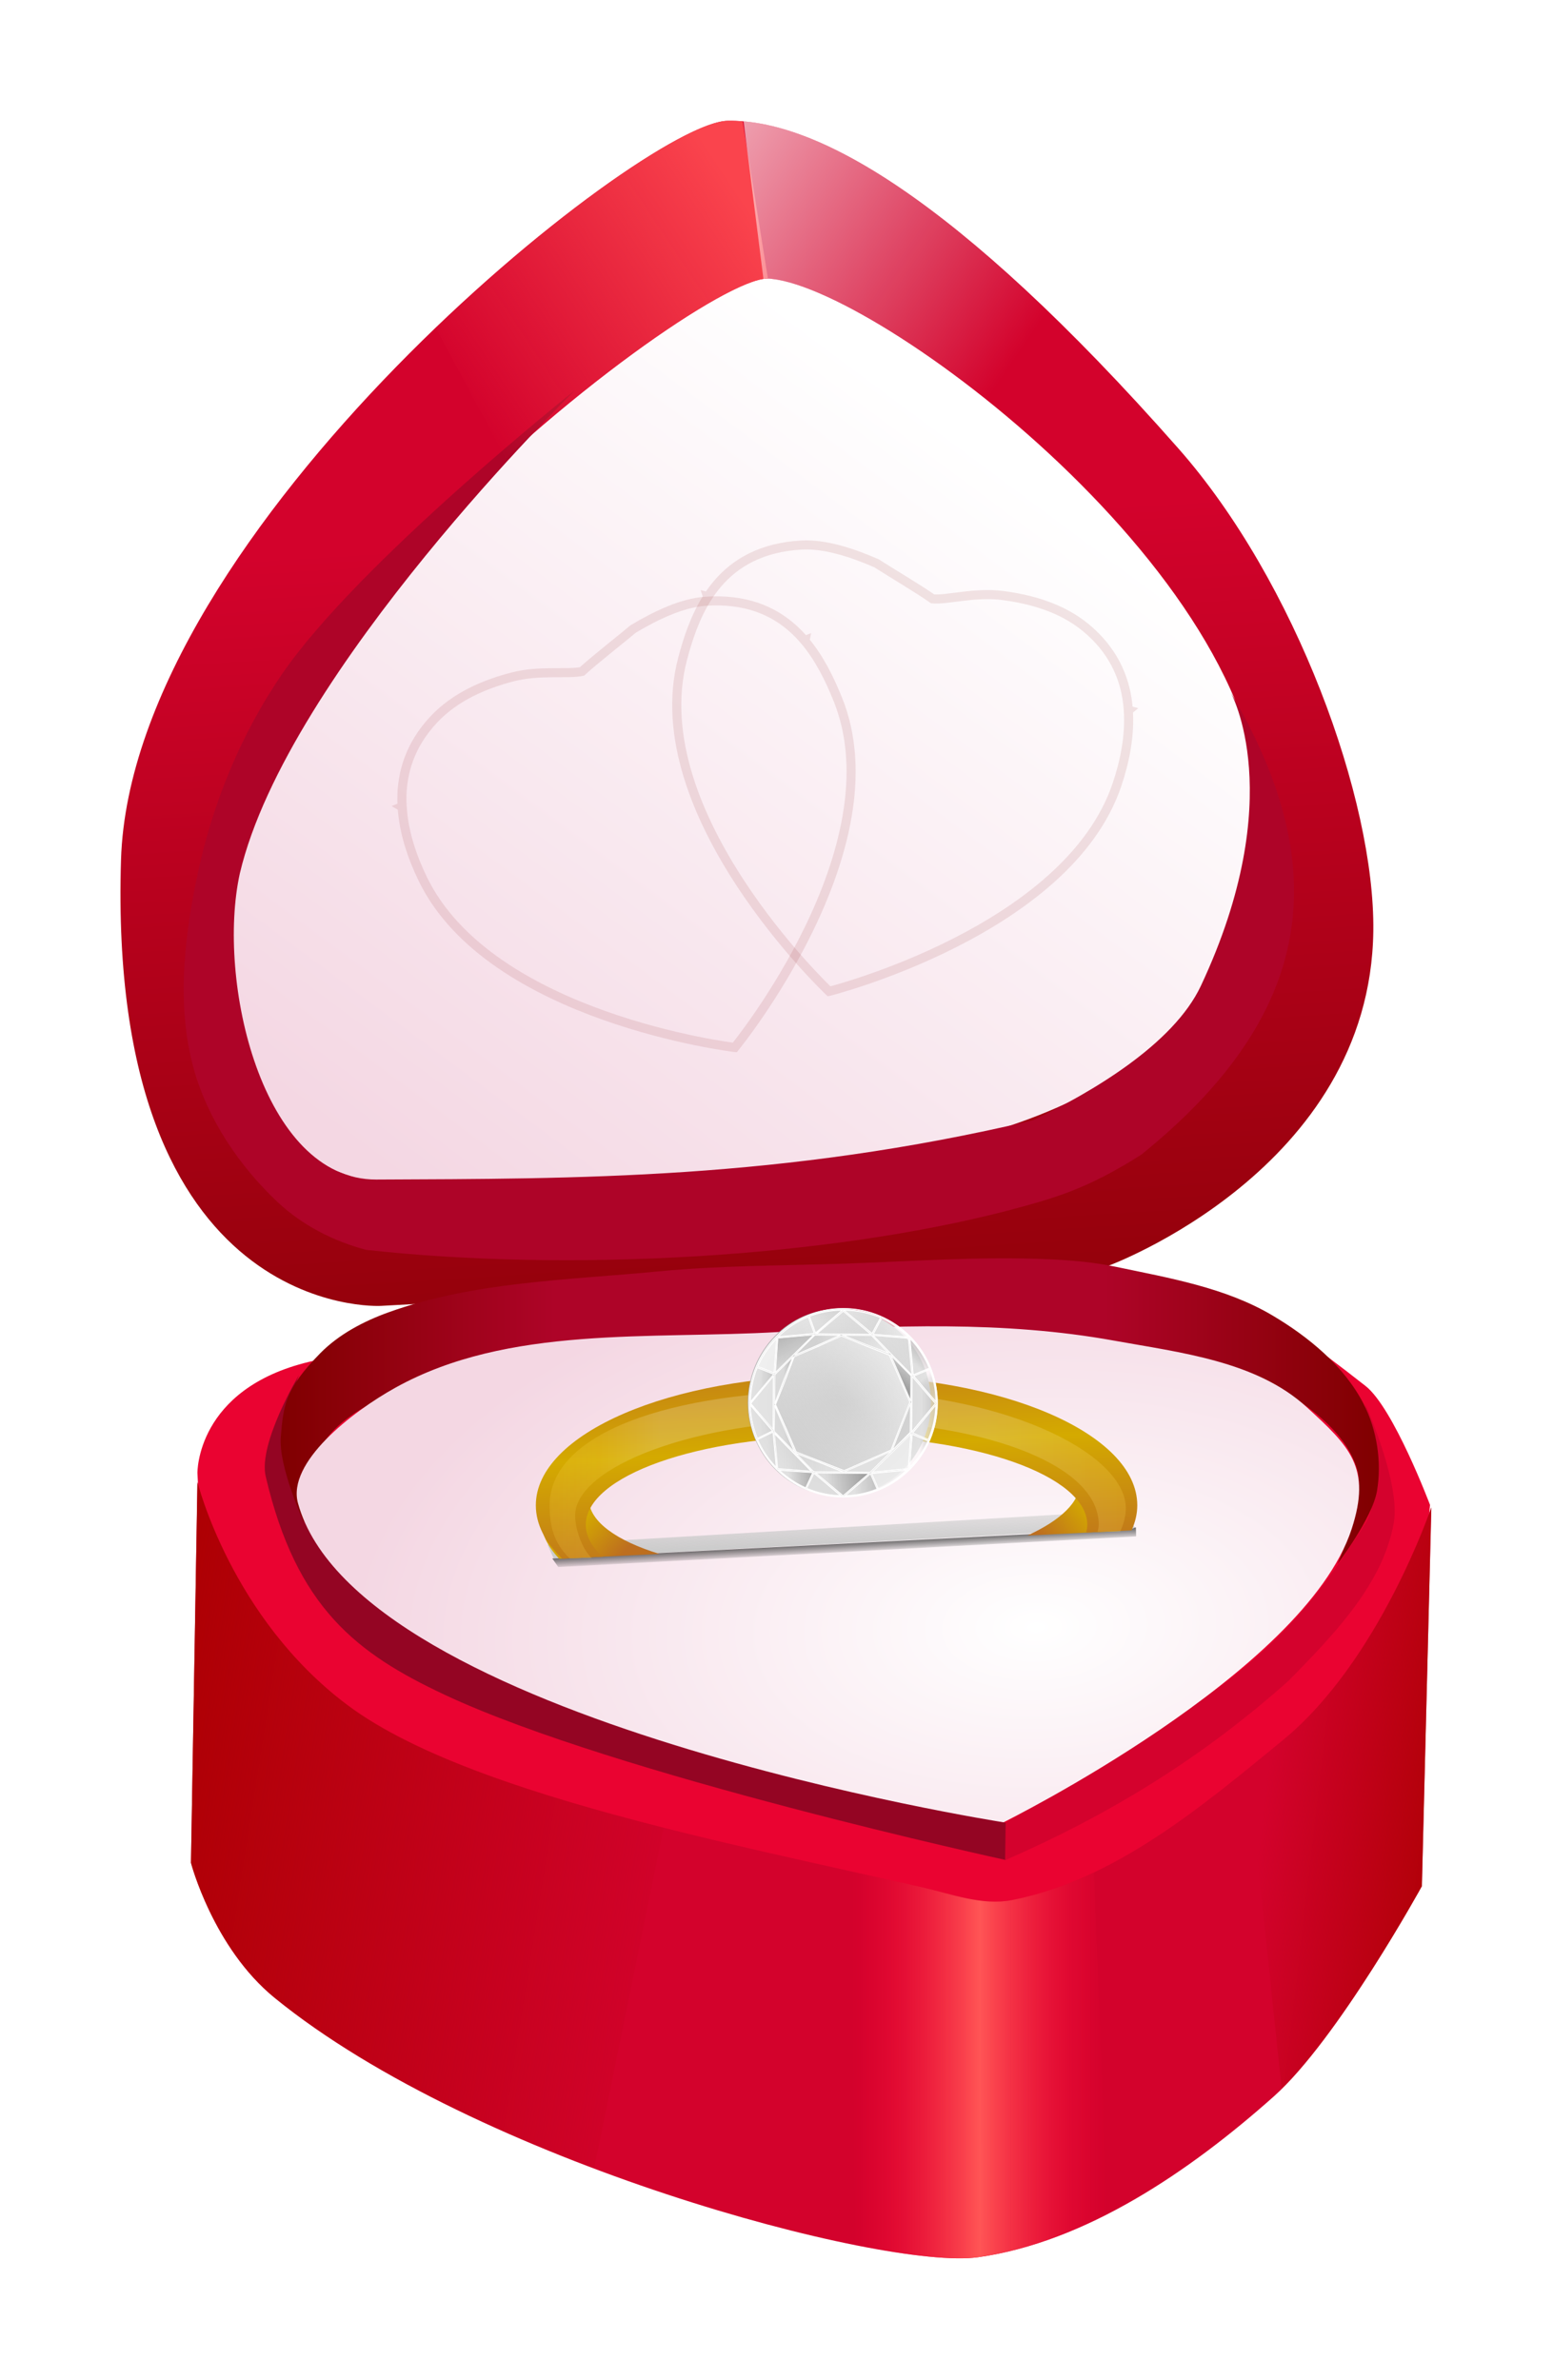 <?xml version="1.0" encoding="UTF-8" standalone="no"?>
<!-- Created with Inkscape (http://www.inkscape.org/) -->
<svg
    xmlns:inkscape="http://www.inkscape.org/namespaces/inkscape"
    xmlns:rdf="http://www.w3.org/1999/02/22-rdf-syntax-ns#"
    xmlns="http://www.w3.org/2000/svg"
    xmlns:sodipodi="http://sodipodi.sourceforge.net/DTD/sodipodi-0.dtd"
    xmlns:cc="http://creativecommons.org/ns#"
    xmlns:xlink="http://www.w3.org/1999/xlink"
    xmlns:dc="http://purl.org/dc/elements/1.1/"
    xmlns:svg="http://www.w3.org/2000/svg"
    xmlns:ns1="http://sozi.baierouge.fr"
    id="svg20915"
    sodipodi:docname="ruby.svg"
    viewBox="0 0 128.35 196.72"
    version="1.1"
    inkscape:version="0.48.2 r9819"
  >
  <defs
      id="defs20917"
    >
    <linearGradient
        id="linearGradient40259"
        y2="382.56"
        gradientUnits="userSpaceOnUse"
        y1="270.03"
        x2="-535.87"
        x1="-528.87"
        inkscape:collect="always"
      >
      <stop
          id="stop28065"
          style="stop-color:#d3022c"
          offset="0"
      />
      <stop
          id="stop28067"
          style="stop-color:maroon"
          offset="1"
      />
    </linearGradient
    >
    <linearGradient
        id="linearGradient40261"
        y2="367.72"
        gradientUnits="userSpaceOnUse"
        y1="367.72"
        x2="-474.65"
        x1="-595.51"
        inkscape:collect="always"
      >
      <stop
          id="stop28047-7"
          style="stop-color:maroon"
          offset="0"
      />
      <stop
          id="stop28059-6"
          style="stop-color:#ae0428"
          offset=".25"
      />
      <stop
          id="stop28053-3"
          style="stop-color:#ae0428"
          offset=".5"
      />
      <stop
          id="stop28061-9"
          style="stop-color:#ae0428"
          offset=".75"
      />
      <stop
          id="stop28049-2"
          style="stop-color:maroon"
          offset="1"
      />
    </linearGradient
    >
    <radialGradient
        id="radialGradient40263"
        gradientUnits="userSpaceOnUse"
        xlink:href="#linearGradient27938"
        cx="-557.8"
        cy="398.66"
        r="58.461"
        gradientTransform="matrix(1.293 .042 -.024 .732 173.02 123.11)"
        inkscape:collect="always"
    />
    <linearGradient
        id="linearGradient27938"
        inkscape:collect="always"
      >
      <stop
          id="stop27942"
          style="stop-color:white"
          offset="0"
      />
      <stop
          id="stop27940"
          style="stop-color:#f4d7e3"
          offset="1"
      />
    </linearGradient
    >
    <linearGradient
        id="linearGradient40265"
        y2="334.16"
        xlink:href="#linearGradient27938"
        gradientUnits="userSpaceOnUse"
        y1="251.49"
        x2="-476.21"
        x1="-537.7"
        inkscape:collect="always"
    />
    <linearGradient
        id="linearGradient40267"
        y2="376.1"
        gradientUnits="userSpaceOnUse"
        y1="382.33"
        x2="-538.73"
        x1="-538.9"
        inkscape:collect="always"
      >
      <stop
          id="stop27988"
          style="stop-color:#ccc"
          offset="0"
      />
      <stop
          id="stop27990"
          style="stop-color:#ccc;stop-opacity:0"
          offset="1"
      />
    </linearGradient
    >
    <filter
        id="filter27982"
        color-interpolation-filters="sRGB"
        inkscape:collect="always"
      >
      <feGaussianBlur
          id="feGaussianBlur27984"
          stdDeviation="0.14"
          inkscape:collect="always"
      />
    </filter
    >
    <linearGradient
        id="linearGradient40269"
        y2="382.97"
        gradientUnits="userSpaceOnUse"
        y1="381.42"
        gradientTransform="translate(-.238 .357)"
        x2="-540.23"
        x1="-540.15"
        inkscape:collect="always"
      >
      <stop
          id="stop27964"
          style="stop-color:#4d4d4d"
          offset="0"
      />
      <stop
          id="stop27966"
          style="stop-color:#4d4d4d;stop-opacity:0"
          offset="1"
      />
    </linearGradient
    >
    <linearGradient
        id="linearGradient40271"
        y2="439.68"
        gradientUnits="userSpaceOnUse"
        y1="439.68"
        x2="-537.56"
        x1="-565.62"
        inkscape:collect="always"
      >
      <stop
          id="stop28001-0"
          style="stop-color:#fe0034;stop-opacity:0"
          offset="0"
      />
      <stop
          id="stop28007-8"
          style="stop-color:#f55"
          offset=".5"
      />
      <stop
          id="stop28003-6"
          style="stop-color:#fe0034;stop-opacity:0"
          offset="1"
      />
    </linearGradient
    >
    <linearGradient
        id="linearGradient40273"
        y2="427.45"
        gradientUnits="userSpaceOnUse"
        y1="417.34"
        x2="-518.69"
        x1="-454.15"
        inkscape:collect="always"
      >
      <stop
          id="stop28016"
          style="stop-color:#a00"
          offset="0"
      />
      <stop
          id="stop28018"
          style="stop-color:#a00;stop-opacity:0"
          offset="1"
      />
    </linearGradient
    >
    <linearGradient
        id="linearGradient40275"
        y2="416.44"
        gradientUnits="userSpaceOnUse"
        y1="419.14"
        x2="-582.19"
        x1="-605.44"
        inkscape:collect="always"
      >
      <stop
          id="stop28039"
          style="stop-color:#a00"
          offset="0"
      />
      <stop
          id="stop28041"
          style="stop-color:#a00;stop-opacity:0"
          offset="1"
      />
    </linearGradient
    >
    <linearGradient
        id="linearGradient40277"
        y2="362.13"
        xlink:href="#linearGradient27828-0"
        gradientUnits="userSpaceOnUse"
        y1="370.23"
        x2="-638.8"
        x1="-647.37"
        inkscape:collect="always"
    />
    <linearGradient
        id="linearGradient27828-0"
      >
      <stop
          id="stop27830-5"
          style="stop-color:#bd6e1f"
          offset="0"
      />
      <stop
          id="stop27836-5"
          style="stop-color:#d4aa00"
          offset=".5"
      />
      <stop
          id="stop27832-6"
          style="stop-color:#bd6e1f"
          offset="1"
      />
    </linearGradient
    >
    <linearGradient
        id="linearGradient40279"
        y2="368.43"
        xlink:href="#linearGradient27828-0"
        gradientUnits="userSpaceOnUse"
        y1="360.81"
        x2="-693.04"
        x1="-702.41"
        inkscape:collect="always"
    />
    <linearGradient
        id="linearGradient40281"
        y2="249.49"
        xlink:href="#linearGradient27828-0"
        gradientUnits="userSpaceOnUse"
        y1="276.95"
        gradientTransform="translate(-277.43 95.356)"
        x2="-397.54"
        x1="-399.04"
        inkscape:collect="always"
    />
    <linearGradient
        id="linearGradient40283"
        y2="266.5"
        gradientUnits="userSpaceOnUse"
        y1="266.84"
        gradientTransform="translate(-277.43 95.356)"
        x2="-360.68"
        x1="-424.37"
        inkscape:collect="always"
      >
      <stop
          id="stop39451-7"
          style="stop-color:#fd5"
          offset="0"
      />
      <stop
          id="stop39467-2"
          style="stop-color:#fea;stop-opacity:.969"
          offset=".119"
      />
      <stop
          id="stop39457-5"
          style="stop-color:white;stop-opacity:.941"
          offset=".237"
      />
      <stop
          id="stop39469-1"
          style="stop-color:white"
          offset=".793"
      />
      <stop
          id="stop39471-0"
          style="stop-color:#fd5"
          offset=".897"
      />
      <stop
          id="stop39453-8"
          style="stop-color:#fd5;stop-opacity:.774"
          offset="1"
      />
    </linearGradient
    >
    <filter
        id="filter27824"
        color-interpolation-filters="sRGB"
        inkscape:collect="always"
      >
      <feGaussianBlur
          id="feGaussianBlur27826"
          stdDeviation="0.409"
          inkscape:collect="always"
      />
    </filter
    >
    <radialGradient
        id="radialGradient40285"
        cx="-2302.5"
        gradientUnits="userSpaceOnUse"
        cy="-88.593"
        r="59.297"
        inkscape:collect="always"
      >
      <stop
          id="stop22686"
          style="stop-color:#666"
          offset="0"
      />
      <stop
          id="stop22688"
          style="stop-color:#b3b3b3"
          offset="1"
      />
    </radialGradient
    >
    <linearGradient
        id="linearGradient40287"
        y2="-136.47"
        gradientUnits="userSpaceOnUse"
        y1="-144.22"
        gradientTransform="matrix(.136 0 0 .136 -75.956 253.38)"
        x2="-2142.9"
        x1="-2174.7"
        inkscape:collect="always"
      >
      <stop
          id="stop22120"
          style="stop-color:#ccc"
          offset="0"
      />
      <stop
          id="stop22122"
          style="stop-color:#ccc;stop-opacity:0"
          offset="1"
      />
    </linearGradient
    >
    <linearGradient
        id="linearGradient40289"
        y2="-131.23"
        gradientUnits="userSpaceOnUse"
        y1="-158.19"
        gradientTransform="matrix(.136 0 0 .136 -75.956 253.38)"
        x2="-2121.8"
        x1="-2138.2"
        inkscape:collect="always"
      >
      <stop
          id="stop22144"
          style="stop-color:#bdbdbd"
          offset="0"
      />
      <stop
          id="stop22146"
          style="stop-color:#bdbdbd;stop-opacity:0"
          offset="1"
      />
    </linearGradient
    >
    <linearGradient
        id="linearGradient40291"
        y2="-130.25"
        gradientUnits="userSpaceOnUse"
        y1="-135.64"
        gradientTransform="matrix(.136 0 0 .136 -75.956 253.38)"
        x2="-2128"
        x1="-2165.3"
        inkscape:collect="always"
      >
      <stop
          id="stop22136"
          style="stop-color:#d4d4d4"
          offset="0"
      />
      <stop
          id="stop22138"
          style="stop-color:#d4d4d4;stop-opacity:0"
          offset="1"
      />
    </linearGradient
    >
    <linearGradient
        id="linearGradient40293"
        y2="-127.64"
        gradientUnits="userSpaceOnUse"
        y1="-137.75"
        gradientTransform="matrix(.136 0 0 .136 -75.956 253.38)"
        x2="-2099.4"
        x1="-2110.7"
        inkscape:collect="always"
      >
      <stop
          id="stop22152"
          style="stop-color:#e6e6e6"
          offset="0"
      />
      <stop
          id="stop22154"
          style="stop-color:#e6e6e6;stop-opacity:0"
          offset="1"
      />
    </linearGradient
    >
    <linearGradient
        id="linearGradient40295"
        y2="-131.72"
        gradientUnits="userSpaceOnUse"
        y1="-135.76"
        gradientTransform="matrix(.136 0 0 .136 -75.956 253.38)"
        x2="-2166.9"
        x1="-2196.9"
        inkscape:collect="always"
      >
      <stop
          id="stop22128"
          style="stop-color:#f2f2f2"
          offset="0"
      />
      <stop
          id="stop22130"
          style="stop-color:#f2f2f2;stop-opacity:0"
          offset="1"
      />
    </linearGradient
    >
    <linearGradient
        id="linearGradient40297"
        y2="-102.48"
        gradientUnits="userSpaceOnUse"
        y1="-124.71"
        gradientTransform="matrix(.136 0 0 .136 -75.956 253.38)"
        x2="-2102"
        x1="-2091"
        inkscape:collect="always"
      >
      <stop
          id="stop22160"
          style="stop-color:#a4a4a4"
          offset="0"
      />
      <stop
          id="stop22162"
          style="stop-color:#a4a4a4;stop-opacity:0"
          offset="1"
      />
    </linearGradient
    >
    <linearGradient
        id="linearGradient40299"
        y2="-122.96"
        xlink:href="#linearGradient22064-7"
        gradientUnits="userSpaceOnUse"
        y1="-115.21"
        gradientTransform="matrix(.136 0 0 .136 -75.956 253.38)"
        x2="-2113.8"
        x1="-2140.4"
        inkscape:collect="always"
    />
    <linearGradient
        id="linearGradient22064-7"
      >
      <stop
          id="stop22066-4"
          style="stop-color:#f2f2f2"
          offset="0"
      />
      <stop
          id="stop22072-4"
          style="stop-color:#dfdfdf;stop-opacity:.695"
          offset=".476"
      />
      <stop
          id="stop22068-3"
          style="stop-color:#ccc"
          offset="1"
      />
    </linearGradient
    >
    <linearGradient
        id="linearGradient40301"
        y2="-125.83"
        gradientUnits="userSpaceOnUse"
        y1="-112.35"
        gradientTransform="matrix(.136 0 0 .136 -75.956 253.38)"
        x2="-2157.7"
        x1="-2162.6"
        inkscape:collect="always"
      >
      <stop
          id="stop22176"
          style="stop-color:#ececec"
          offset="0"
      />
      <stop
          id="stop22178"
          style="stop-color:#ececec;stop-opacity:0"
          offset="1"
      />
    </linearGradient
    >
    <linearGradient
        id="linearGradient40303"
        y2="-109.19"
        gradientUnits="userSpaceOnUse"
        y1="-119.63"
        gradientTransform="matrix(.136 0 0 .136 -75.956 253.38)"
        x2="-2166.9"
        x1="-2214.5"
        inkscape:collect="always"
      >
      <stop
          id="stop22112"
          style="stop-color:#ccc"
          offset="0"
      />
      <stop
          id="stop22114"
          style="stop-color:#ccc;stop-opacity:0"
          offset="1"
      />
    </linearGradient
    >
    <linearGradient
        id="linearGradient40305"
        y2="-29.068"
        xlink:href="#linearGradient22064-7"
        gradientUnits="userSpaceOnUse"
        y1="-100.49"
        gradientTransform="matrix(.136 0 0 .136 -75.956 253.38)"
        x2="-2103.9"
        x1="-2186.6"
        inkscape:collect="always"
    />
    <linearGradient
        id="linearGradient40307"
        y2="-95.235"
        gradientUnits="userSpaceOnUse"
        y1="-111.74"
        gradientTransform="matrix(.136 0 0 .136 -75.956 253.38)"
        x2="-2199.3"
        x1="-2215.4"
        inkscape:collect="always"
      >
      <stop
          id="stop22104"
          style="stop-color:#737373"
          offset="0"
      />
      <stop
          id="stop22106"
          style="stop-color:#737373;stop-opacity:0"
          offset="1"
      />
    </linearGradient
    >
    <linearGradient
        id="linearGradient40309"
        y2="-98.374"
        gradientUnits="userSpaceOnUse"
        y1="-80.181"
        gradientTransform="matrix(.136 0 0 .136 -75.956 253.38)"
        x2="-2199.7"
        x1="-2186.1"
        inkscape:collect="always"
      >
      <stop
          id="stop22184"
          style="stop-color:#777"
          offset="0"
      />
      <stop
          id="stop22186"
          style="stop-color:#777;stop-opacity:0"
          offset="1"
      />
    </linearGradient
    >
    <linearGradient
        id="linearGradient40311"
        y2="-88.797"
        gradientUnits="userSpaceOnUse"
        y1="-88.797"
        gradientTransform="matrix(.136 0 0 .136 -67.011 253.38)"
        x2="-2152.8"
        x1="-2167.8"
        inkscape:collect="always"
      >
      <stop
          id="stop22386"
          style="stop-color:#6c6c6c"
          offset="0"
      />
      <stop
          id="stop22388"
          style="stop-color:#6c6c6c;stop-opacity:0"
          offset="1"
      />
    </linearGradient
    >
    <linearGradient
        id="linearGradient40313"
        y2="-85.172"
        gradientUnits="userSpaceOnUse"
        y1="-85.172"
        gradientTransform="matrix(.136 0 0 .136 -67.011 253.38)"
        x2="-2133.1"
        x1="-2152.1"
        inkscape:collect="always"
      >
      <stop
          id="stop22394"
          style="stop-color:#aaa"
          offset="0"
      />
      <stop
          id="stop22396"
          style="stop-color:#aaa;stop-opacity:0"
          offset="1"
      />
    </linearGradient
    >
    <linearGradient
        id="linearGradient40315"
        y2="-92.492"
        gradientUnits="userSpaceOnUse"
        y1="-75.31"
        gradientTransform="matrix(.136 0 0 .136 -75.956 253.38)"
        x2="-2202.7"
        x1="-2219.1"
        inkscape:collect="always"
      >
      <stop
          id="stop22096"
          style="stop-color:#ececec"
          offset="0"
      />
      <stop
          id="stop22098"
          style="stop-color:#646464;stop-opacity:0"
          offset="1"
      />
    </linearGradient
    >
    <linearGradient
        id="linearGradient40317"
        y2="-69.438"
        gradientUnits="userSpaceOnUse"
        y1="-69.438"
        gradientTransform="matrix(.136 0 0 .136 -67.011 253.38)"
        x2="-2264.2"
        x1="-2283.6"
        inkscape:collect="always"
      >
      <stop
          id="stop22314"
          style="stop-color:#999"
          offset="0"
      />
      <stop
          id="stop22316"
          style="stop-color:#999;stop-opacity:0"
          offset="1"
      />
    </linearGradient
    >
    <linearGradient
        id="linearGradient40319"
        y2="-54.969"
        gradientUnits="userSpaceOnUse"
        y1="-54.969"
        gradientTransform="matrix(.136 0 0 .136 -67.011 253.38)"
        x2="-2264.9"
        x1="-2284.1"
        inkscape:collect="always"
      >
      <stop
          id="stop22322"
          style="stop-color:#a6a6a6"
          offset="0"
      />
      <stop
          id="stop22324"
          style="stop-color:#a6a6a6;stop-opacity:0"
          offset="1"
      />
    </linearGradient
    >
    <linearGradient
        id="linearGradient40321"
        y2="-55.453"
        gradientUnits="userSpaceOnUse"
        y1="-55.453"
        gradientTransform="matrix(.136 0 0 .136 -67.011 253.38)"
        x2="-2133.1"
        x1="-2151.5"
        inkscape:collect="always"
      >
      <stop
          id="stop22402"
          style="stop-color:#cbcbcb"
          offset="0"
      />
      <stop
          id="stop22404"
          style="stop-color:#cbcbcb;stop-opacity:0"
          offset="1"
      />
    </linearGradient
    >
    <linearGradient
        id="linearGradient40323"
        y2="-49.453"
        gradientUnits="userSpaceOnUse"
        y1="-49.453"
        gradientTransform="matrix(.136 0 0 .136 -67.011 253.38)"
        x2="-2152.6"
        x1="-2169.6"
        inkscape:collect="always"
      >
      <stop
          id="stop22378"
          style="stop-color:#b1b1b1"
          offset="0"
      />
      <stop
          id="stop22380"
          style="stop-color:#b1b1b1;stop-opacity:0"
          offset="1"
      />
    </linearGradient
    >
    <linearGradient
        id="linearGradient40325"
        y2="-32.391"
        gradientUnits="userSpaceOnUse"
        y1="-32.391"
        gradientTransform="matrix(.136 0 0 .136 -67.011 253.38)"
        x2="-2139.2"
        x1="-2154.5"
        inkscape:collect="always"
      >
      <stop
          id="stop22410"
          style="stop-color:#ccc"
          offset="0"
      />
      <stop
          id="stop22412"
          style="stop-color:#ccc;stop-opacity:0"
          offset="1"
      />
    </linearGradient
    >
    <linearGradient
        id="linearGradient40327"
        y2="-30.469"
        gradientUnits="userSpaceOnUse"
        y1="-30.469"
        gradientTransform="matrix(.136 0 0 .136 -67.011 253.38)"
        x2="-2152.9"
        x1="-2182.9"
        inkscape:collect="always"
      >
      <stop
          id="stop22362"
          style="stop-color:#ccc"
          offset="0"
      />
      <stop
          id="stop22364"
          style="stop-color:#ccc;stop-opacity:0"
          offset="1"
      />
    </linearGradient
    >
    <linearGradient
        id="linearGradient40329"
        y2="-31.516"
        gradientUnits="userSpaceOnUse"
        y1="-31.516"
        gradientTransform="matrix(.136 0 0 .136 -67.011 253.38)"
        x2="-2262.6"
        x1="-2277.6"
        inkscape:collect="always"
      >
      <stop
          id="stop22330"
          style="stop-color:#858585"
          offset="0"
      />
      <stop
          id="stop22332"
          style="stop-color:#858585;stop-opacity:0"
          offset="1"
      />
    </linearGradient
    >
    <linearGradient
        id="linearGradient40331"
        y2="-22.219"
        gradientUnits="userSpaceOnUse"
        y1="-22.219"
        gradientTransform="matrix(.136 0 0 .136 -67.011 253.38)"
        x2="-2169.8"
        x1="-2209.1"
        inkscape:collect="always"
      >
      <stop
          id="stop22370"
          style="stop-color:#efefef"
          offset="0"
      />
      <stop
          id="stop22372"
          style="stop-color:#efefef;stop-opacity:0"
          offset="1"
      />
    </linearGradient
    >
    <linearGradient
        id="linearGradient40333"
        y2="-8.75"
        gradientUnits="userSpaceOnUse"
        y1="-8.75"
        gradientTransform="matrix(.136 0 0 .136 -67.011 253.38)"
        x2="-2156.4"
        x1="-2184"
        inkscape:collect="always"
      >
      <stop
          id="stop22354"
          style="stop-color:#727272"
          offset="0"
      />
      <stop
          id="stop22356"
          style="stop-color:#727272;stop-opacity:0"
          offset="1"
      />
    </linearGradient
    >
    <linearGradient
        id="linearGradient40335"
        y2="-4.453"
        gradientUnits="userSpaceOnUse"
        y1="-4.453"
        gradientTransform="matrix(.136 0 0 .136 -67.011 253.38)"
        x2="-2186.2"
        x1="-2229.5"
        inkscape:collect="always"
      >
      <stop
          id="stop22346"
          style="stop-color:#5b5b5b"
          offset="0"
      />
      <stop
          id="stop22348"
          style="stop-color:#5b5b5b;stop-opacity:0"
          offset="1"
      />
    </linearGradient
    >
    <linearGradient
        id="linearGradient40337"
        y2="-4.031"
        gradientUnits="userSpaceOnUse"
        y1="-4.031"
        gradientTransform="matrix(.136 0 0 .136 -67.011 253.38)"
        x2="-2210"
        x1="-2236.3"
        inkscape:collect="always"
      >
      <stop
          id="stop22338"
          style="stop-color:#999"
          offset="0"
      />
      <stop
          id="stop22340"
          style="stop-color:#999;stop-opacity:0"
          offset="1"
      />
    </linearGradient
    >
    <linearGradient
        id="linearGradient40339"
        y2="254.62"
        gradientUnits="userSpaceOnUse"
        y1="233.65"
        x2="-493.62"
        x1="-525.07"
        inkscape:collect="always"
      >
      <stop
          id="stop39700"
          style="stop-color:#fa444d"
          offset="0"
      />
      <stop
          id="stop39702"
          style="stop-color:#fa444d;stop-opacity:0"
          offset="1"
      />
    </linearGradient
    >
    <linearGradient
        id="linearGradient40341"
        y2="253.19"
        gradientUnits="userSpaceOnUse"
        y1="216.98"
        x2="-554.61"
        x1="-501.72"
        inkscape:collect="always"
      >
      <stop
          id="stop39716"
          style="stop-color:white"
          offset="0"
      />
      <stop
          id="stop39718"
          style="stop-color:white;stop-opacity:0"
          offset="1"
      />
    </linearGradient
    >
  </defs
  >
  <sodipodi:namedview
      id="base"
      bordercolor="#666666"
      inkscape:pageshadow="2"
      inkscape:window-y="27"
      fit-margin-left="10"
      pagecolor="#ffffff"
      fit-margin-top="10"
      inkscape:window-maximized="1"
      inkscape:zoom="0.35"
      inkscape:window-x="0"
      inkscape:window-height="965"
      showgrid="false"
      borderopacity="1.0"
      inkscape:current-layer="layer1"
      inkscape:cx="-222.87976"
      inkscape:cy="349.58183"
      fit-margin-right="10"
      fit-margin-bottom="10"
      inkscape:window-width="1280"
      inkscape:pageopacity="0.0"
      inkscape:document-units="px"
  />
  <g
      id="layer1"
      inkscape:label="Ebene 1"
      inkscape:groupmode="layer"
      transform="translate(-572.88 -685.23)"
    >
    <g
        id="g40133"
        transform="matrix(-.751 0 0 .751 239.61 525.72)"
      >
      <g
          id="g40135"
        >
        <path
            id="path40137"
            d="m-565.72 351.73 80.058 4.405s30.145 1.671 28.577-49.097c-1.125-36.403-57.33-81.149-66.76-81.342-9.43-0.193-24.878 8.014-49.61 36.07-12.9 14.633-21.625 38.661-21.445 53.103 0.328 26.276 29.181 36.861 29.181 36.861z"
            sodipodi:nodetypes="ccszssc"
            style="fill:url(#linearGradient40259)"
            inkscape:connector-curvature="0"
        />
        <path
            id="path40139"
            d="m-601.14 378.04s4.019-10.672 7.091-13.087c6.184-4.862 8.625-6.363 8.625-6.363s72.142-4.828 107.63 3.699c12.47 2.996 12.298 12.248 12.298 12.248l-0.667 13.348-12.68 43.379-90.096 17.352-29.365-38.04z"
            sodipodi:nodetypes="cscscccccc"
            style="fill:#ea0331"
            inkscape:connector-curvature="0"
        />
        <path
            id="path40141"
            d="m-551.38 460.85c10.411 1.441 55.169-10.435 77.393-28.55 6.781-5.528 9.202-14.865 9.202-14.865l-0.708-41.898s-3.698 14.959-16.494 24.546c-12.795 9.587-41.693 15.127-63.258 20.049-3.253 0.743-6.637 2.066-9.91 1.416-11.336-2.253-20.904-10.326-29.84-17.656-10.6-8.696-16.293-25.569-16.293-25.569l1.049 41.683s9.25 16.872 16.297 23.149c9.225 8.216 20.695 16.054 32.562 17.696z"
            sodipodi:nodetypes="sscczaasccas"
            style="fill:#d3022c"
            inkscape:connector-curvature="0"
        />
        <path
            id="path40143"
            d="m-554.43 417.12-0.334-4.004s40.588-10.393 59.73-18.687c27.048-11.719 18.353-30.699 18.353-30.699s4.522 7.538 3.671 11.179c-3.378 14.436-9.991 19.478-19.688 24.026-18.879 8.853-61.732 18.186-61.732 18.186z"
            sodipodi:nodetypes="ccscssc"
            style="fill:#940523"
            inkscape:connector-curvature="0"
        />
        <path
            id="path40145"
            d="m-554.38 417.15-0.059-4.188s-13.182-7.569-22.074-13.846c-8.892-6.277-12.903-11.851-17.448-18.951-2.504-3.912 0-13.331 0-13.331s-3.977 8.752-3.185 13.213c1.215 6.841 6.837 12.507 11.562 17.343 9.533 8.489 19.572 14.667 31.205 19.761z"
            sodipodi:nodetypes="ccsscacc"
            style="fill:#d4022d"
            inkscape:connector-curvature="0"
        />
        <path
            id="path40147"
            d="m-590.96 384.54s-3.125-6.953-2.169-10.344c1.1-3.9 4.881-6.735 8.342-8.843 5.337-3.25 11.833-4.287 18.019-5.172 11.396-1.631 23.03-0.53 34.537-0.167 10.642 0.336 21.36 0.448 31.867 2.169 4.539 0.743 9.181 1.555 13.348 3.504 2.782 1.301 5.767 2.809 7.508 5.339 1.742 2.531 2.307 8.924 2.307 8.924s2.822-6.184 2.531-9.424c-0.303-3.37-0.398-5.167-4.338-9.176-2.046-2.082-4.762-3.516-7.508-4.505-9.421-3.391-19.732-3.542-29.698-4.505-6.593-0.637-13.234-0.624-19.854-0.834-7.728-0.246-15.467-0.854-23.191-0.501-2.46 0.113-4.931 0.328-7.341 0.834-5.87 1.234-12.024 2.282-17.185 5.339-3.993 2.366-7.875 5.556-10.011 9.677-1.502 2.898-2.058 6.46-1.502 9.677 0.517 2.992 4.338 8.008 4.338 8.008z"
            sodipodi:nodetypes="caaaaaaacasaaaaaaaac"
            style="fill:url(#linearGradient40261)"
            inkscape:connector-curvature="0"
        />
        <path
            id="path40149"
            d="m-566.32 359.95c12.078-2.181 24.557-1.671 36.809-0.944 14.201 0.843 29.8-0.775 42.236 6.135 4.843 2.691 11.936 8.245 10.716 12.706-6.573 24.035-77.645 35.128-77.645 35.128s-33.107-16.398-38.305-32.261c-2.224-6.787 0.206-9.106 4.955-13.449 5.525-5.053 13.868-5.984 21.236-7.315z"
            sodipodi:nodetypes="aaascssa"
            style="fill:url(#radialGradient40263)"
            inkscape:connector-curvature="0"
        />
        <path
            id="path40151"
            d="m-582.41 303.93c-2.102-27.103 42.679-60.547 54.269-60.876 8.757 0.317 71.819 49.002 61.82 81.64-8.039 26.24-36.25 18.429-61.348 16.517-26.275-2.002-52.564-9.202-54.741-37.281z"
            sodipodi:nodetypes="scsss"
            style="fill:url(#linearGradient40265)"
            inkscape:connector-curvature="0"
        />
        <path
            id="path40153"
            sodipodi:nodetypes="csccccaaaacccc"
            style="fill:#ae0428"
            inkscape:connector-curvature="0"
            d="m-579.19 288.59s-6.494 11.504 3.264 32.313c3.034 6.47 12.105 11.758 18.438 14.795 27.77 6.572 50.271 6.428 72.317 6.531 12.6 0.016 17.608-21.973 15.004-33.714-5.238-22.22-36.875-53.162-36.875-53.162s23.782 18.899 32.24 31.245c4.483 6.544 7.609 14.137 9.271 21.918 1.492 6.982 2.355 14.562 0.464 21.441-1.55 5.638-5.062 10.819-9.271 14.771-2.705 2.539-6.184 4.316-9.735 5.241-22.392 2.466-50.496 0.872-70.462-4.288-5.167-1.376-8.733-2.32-14.834-6.194-19.04-15.387-21.295-31.442-9.819-50.896z"
        />
        <path
            id="path40155"
            style="filter:url(#filter27982);fill:url(#linearGradient40267)"
            inkscape:connector-curvature="0"
            d="m-568.71 380.56 1.685-1.853 63.003 3.706-0.674 1.516z"
        />
        <path
            id="path40157"
            sodipodi:nodetypes="cccccc"
            style="block-progression:tb;text-indent:0;color:black;text-transform:none;fill:url(#linearGradient40269)"
            inkscape:connector-curvature="0"
            d="m-568.77 380.51-0.031 1 63.592 3.372 0.658-0.94-63.683-3.253z"
        />
        <path
            id="path40159"
            style="fill:url(#linearGradient40271)"
            inkscape:connector-curvature="0"
            d="m-537.56 418.41c-2.562 0.571-5.276 1.168-7.688 1.719-3.253 0.743-6.633 2.057-9.906 1.406-3.125-0.621-6.12-1.663-9-3.031l-1.469 37.594c4.6 2.352 9.389 4.077 14.25 4.75 2.628 0.364 7.441-0.124 13.531-1.344l0.281-41.094z"
        />
        <path
            id="path40161"
            style="fill:url(#linearGradient40273)"
            inkscape:connector-curvature="0"
            d="m-465.5 375.53s-3.704 14.944-16.5 24.531c-7.58 5.679-20.803 9.948-34.812 13.5l7.656 37.5c12.892-4.859 25.954-11.28 35.156-18.781 6.781-5.528 9.219-14.844 9.219-14.844l-0.72-41.91z"
        />
        <path
            id="path40163"
            style="fill:url(#linearGradient40275)"
            inkscape:connector-curvature="0"
            d="m-601.28 378.31 1.03 41.69s8.523 15.511 15.438 22.312l3.719-35.25c-1.315-1.066-2.621-2.133-3.906-3.188-10.6-8.696-16.281-25.562-16.281-25.562z"
        />
        <g
            id="g40165"
            transform="translate(134.84 12.865)"
          >
          <path
              id="path40167"
              style="color:black;fill:url(#linearGradient40277)"
              inkscape:connector-curvature="0"
              d="m-640.71 361.26-4.375 0.062c1.123 1.044 1.732 2.142 1.688 3.281-0.096 2.415-3.057 4.514-7.781 5.969l11.031 0.531c1.259-1.333 2.001-2.8 2.062-4.344 0.076-1.926-0.858-3.786-2.625-5.5z"
          />
          <path
              id="path40169"
              style="color:black;fill:url(#linearGradient40279)"
              inkscape:connector-curvature="0"
              d="m-697.27 361.95-4.906 0.062c-0.427 0.807-0.653 1.633-0.688 2.5-0.048 1.209 0.292 2.394 1 3.531l10.188 0.5c-3.655-1.672-5.834-3.716-5.75-5.844 0.01-0.262 0.08-0.496 0.156-0.75z"
          />
          <path
              id="path40171"
              style="color:black;fill:url(#linearGradient40281)"
              inkscape:connector-curvature="0"
              d="m-670.67 350.94c-18.283 0-33.094 6.387-33.094 14.281 0 0.943 0.222 1.858 0.625 2.75l5 0.25c-0.068-0.279-0.125-0.559-0.125-0.844 0-5.394 12.358-9.781 27.594-9.781s27.594 4.387 27.594 9.781c0 1.238-0.656 2.409-1.844 3.5l4.438 0.219c1.872-1.794 2.906-3.781 2.906-5.875 0-7.894-14.81-14.281-33.094-14.281z"
          />
          <path
              id="path40173"
              sodipodi:nodetypes="ssccsssccss"
              d="m-670.5 352.62c-18.283 0-31.746 6.724-31.999 12.765-0.039 0.942 0.222 1.858 0.625 2.75l2.473-0.003c-0.068-0.279-0.128-0.559-0.125-0.844 0.084-6.911 13.79-11.382 29.026-11.382s28.604 5.061 28.604 10.455c0 1.238-0.656 3.588-1.844 4.679l2.416 0.05c1.872-1.794 2.232-3.781 2.232-5.875 0-7.894-13.126-12.597-31.409-12.597z"
              style="opacity:.445;color:black;filter:url(#filter27824);fill:url(#linearGradient40283)"
              inkscape:connector-curvature="0"
          />
          <g
              id="g40175"
              transform="translate(-277.43 110.13)"
            >
            <path
                id="path40177"
                sodipodi:rx="59.297256"
                sodipodi:ry="59.297256"
                style="color:black;fill:url(#radialGradient40285)"
                sodipodi:type="arc"
                d="m-2243.2-88.593c0 32.749-26.548 59.297-59.297 59.297s-59.297-26.548-59.297-59.297 26.548-59.297 59.297-59.297 59.297 26.548 59.297 59.297z"
                transform="matrix(.17 0 0 .174 -2.131 259.19)"
                sodipodi:cy="-88.592659"
                sodipodi:cx="-2302.4856"
            />
            <g
                id="g40179"
                transform="translate(-27.635)"
              >
              <path
                  id="path40181"
                  d="m-366.34 233.43c-5.728 0-10.368 4.648-10.368 10.376 0 5.715 4.619 10.347 10.33 10.368a0.068 0.068 0 0 0 0.076 0c5.711-0.021 10.338-4.653 10.338-10.368 0-5.728-4.648-10.376-10.377-10.376z"
                  style="opacity:0.64;stroke-width:0.063;block-progression:tb;text-indent:0;color:black;stroke:white;text-transform:none;fill:#fdfdfd"
                  inkscape:connector-curvature="0"
              />
              <path
                  id="path40183"
                  d="m-366.38 233.57-3.143 2.617-0.932-1.753c1.248-0.549 2.625-0.858 4.074-0.864z"
                  style="opacity:0.64;stroke-width:0.063;block-progression:tb;text-indent:0;color:black;stroke:white;text-transform:none;fill:url(#linearGradient40287)"
                  inkscape:connector-curvature="0"
              />
              <path
                  id="path40185"
                  d="m-366.3 233.57c1.299 0.006 2.539 0.256 3.68 0.703l-0.682 1.872-2.999-2.575z"
                  style="opacity:0.64;stroke-width:0.063;block-progression:tb;text-indent:0;color:black;stroke:white;text-transform:none;fill:url(#linearGradient40289)"
                  inkscape:connector-curvature="0"
              />
              <path
                  id="path40187"
                  d="m-366.34 233.71 2.897 2.495-5.976 0.068 3.079-2.562z"
                  style="opacity:0.64;stroke-width:0.063;block-progression:tb;text-indent:0;color:black;stroke:white;text-transform:none;fill:url(#linearGradient40291)"
                  inkscape:connector-curvature="0"
              />
              <path
                  id="path40189"
                  d="m-362.49 234.32c1.27 0.516 2.411 1.281 3.367 2.232l-4.045-0.377 0.678-1.855z"
                  style="opacity:0.64;stroke-width:0.063;block-progression:tb;text-indent:0;color:black;stroke:white;text-transform:none;fill:url(#linearGradient40293)"
                  inkscape:connector-curvature="0"
              />
              <path
                  id="path40191"
                  d="m-370.58 234.49 0.94 1.77-3.922 0.296c0.858-0.855 1.865-1.558 2.982-2.067z"
                  style="opacity:0.64;stroke-width:0.063;block-progression:tb;text-indent:0;color:black;stroke:white;text-transform:none;fill:url(#linearGradient40295)"
                  inkscape:connector-curvature="0"
              />
              <path
                  id="path40193"
                  d="m-363.09 236.32 3.939 0.36 0.275 3.774-4.214-4.134z"
                  style="opacity:0.64;stroke-width:0.063;block-progression:tb;text-indent:0;color:black;stroke:white;text-transform:none;fill:url(#linearGradient40297)"
                  inkscape:connector-curvature="0"
              />
              <path
                  id="path40195"
                  d="m-363.26 236.34 2.266 2.228-2.511-1.097-2.529-1.105 2.774-0.025z"
                  style="opacity:0.64;stroke-width:0.063;block-progression:tb;text-indent:0;color:black;stroke:white;text-transform:none;fill:url(#linearGradient40299)"
                  inkscape:connector-curvature="0"
              />
              <path
                  id="path40197"
                  d="m-366.28 236.37-2.545 1.004-2.554 1 1.923-1.974 3.176-0.03z"
                  style="opacity:0.64;stroke-width:0.063;block-progression:tb;text-indent:0;color:black;stroke:white;text-transform:none;fill:url(#linearGradient40301)"
                  inkscape:connector-curvature="0"
              />
              <path
                  id="path40199"
                  d="m-369.64 236.4-4.252 4.354 0.368-4.07 3.884-0.284z"
                  style="opacity:0.64;stroke-width:0.063;block-progression:tb;text-indent:0;color:black;stroke:white;text-transform:none;fill:url(#linearGradient40303)"
                  inkscape:connector-curvature="0"
              />
              <path
                  id="path40201"
                  d="m-366.15 236.46 2.588 1.135 2.6 1.135 1.021 2.634 1.033 2.634-1.131 2.596-1.131 2.6-2.626 1.033-2.647 1.033-2.579-1.122-2.579-1.139-1.042-2.643-1.033-2.63 1.131-2.6 1.135-2.596 2.626-1.033 2.634-1.038z"
                  style="opacity:0.64;stroke-width:0.063;block-progression:tb;text-indent:0;color:black;stroke:white;text-transform:none;fill:url(#linearGradient40305)"
                  inkscape:connector-curvature="0"
              />
              <path
                  id="path40203"
                  d="m-373.66 236.65-0.373 4.083-1.813-0.737c0.506-1.258 1.252-2.393 2.185-3.346z"
                  style="opacity:0.64;stroke-width:0.063;block-progression:tb;text-indent:0;color:black;stroke:white;text-transform:none;fill:url(#linearGradient40307)"
                  inkscape:connector-curvature="0"
              />
              <path
                  id="path40205"
                  d="m-359.02 236.65c0.882 0.902 1.598 1.965 2.101 3.143l-1.808 0.728-0.292-3.871z"
                  style="opacity:0.64;stroke-width:0.063;block-progression:tb;text-indent:0;color:black;stroke:white;text-transform:none;fill:#f6f6f6"
                  inkscape:connector-curvature="0"
              />
              <path
                  id="path40207"
                  d="m-371.58 238.57-1.089 2.503-1.105 2.537-0.025-2.766 2.219-2.274z"
                  style="opacity:0.64;stroke-width:0.063;block-progression:tb;text-indent:0;color:black;stroke:white;text-transform:none;fill:url(#linearGradient40309)"
                  inkscape:connector-curvature="0"
              />
              <path
                  id="path40209"
                  d="m-360.82 238.74 1.995 1.961 0.038 3.236-1.025-2.626-1.008-2.571z"
                  style="opacity:0.64;stroke-width:0.063;block-progression:tb;text-indent:0;color:black;stroke:white;text-transform:none;fill:url(#linearGradient40311)"
                  inkscape:connector-curvature="0"
              />
              <path
                  id="path40211"
                  d="m-356.87 239.92c0.485 1.181 0.758 2.471 0.767 3.825l-2.579-3.096 1.813-0.728z"
                  style="opacity:0.64;stroke-width:0.063;block-progression:tb;text-indent:0;color:black;stroke:white;text-transform:none;fill:url(#linearGradient40313)"
                  inkscape:connector-curvature="0"
              />
              <path
                  id="path40213"
                  d="m-375.89 240.12 1.808 0.737-2.499 2.905c0.006-1.285 0.252-2.511 0.69-3.642z"
                  style="opacity:0.64;stroke-width:0.063;block-progression:tb;text-indent:0;color:black;stroke:white;text-transform:none;fill:url(#linearGradient40315)"
                  inkscape:connector-curvature="0"
              />
              <path
                  id="path40215"
                  d="m-358.68 240.86 2.507 3.02-2.452 2.838-0.055-5.857z"
                  style="opacity:0.64;stroke-width:0.063;block-progression:tb;text-indent:0;color:black;stroke:white;text-transform:none;fill:#e6e6e6"
                  inkscape:connector-curvature="0"
              />
              <path
                  id="path40217"
                  d="m-373.94 240.89 0.059 6.141-2.626-3.159 2.567-2.982z"
                  style="opacity:0.64;stroke-width:0.063;block-progression:tb;text-indent:0;color:black;stroke:white;text-transform:none;fill:url(#linearGradient40317)"
                  inkscape:connector-curvature="0"
              />
              <path
                  id="path40219"
                  d="m-373.77 243.86 1 2.554 1.042 2.647-2.012-1.982-0.03-3.219z"
                  style="opacity:0.64;stroke-width:0.063;block-progression:tb;text-indent:0;color:black;stroke:white;text-transform:none;fill:#ccc"
                  inkscape:connector-curvature="0"
              />
              <path
                  id="path40221"
                  d="m-376.57 243.99 2.596 3.13-1.766 0.741c-0.514-1.19-0.806-2.498-0.83-3.871z"
                  style="opacity:0.64;stroke-width:0.063;block-progression:tb;text-indent:0;color:black;stroke:white;text-transform:none;fill:url(#linearGradient40319)"
                  inkscape:connector-curvature="0"
              />
              <path
                  id="path40223"
                  d="m-356.11 243.99c-0.024 1.319-0.293 2.579-0.771 3.731l-1.72-0.83 2.49-2.901z"
                  style="opacity:0.64;stroke-width:0.063;block-progression:tb;text-indent:0;color:black;stroke:white;text-transform:none;fill:url(#linearGradient40321)"
                  inkscape:connector-curvature="0"
              />
              <path
                  id="path40225"
                  d="m-358.79 244.07 0.034 2.791-0.004 0.004a0.068 0.068 0 0 0 -0.008 0.013 0.068 0.068 0 0 0 -0.004 0.025l-0.004 0.055-2.279 2.325 1.143-2.626 1.122-2.588z"
                  style="opacity:0.64;stroke-width:0.063;block-progression:tb;text-indent:0;color:black;stroke:white;text-transform:none;fill:url(#linearGradient40323)"
                  inkscape:connector-curvature="0"
              />
              <path
                  id="path40227"
                  d="m-358.64 247.02 1.707 0.822c-0.499 1.162-1.206 2.212-2.075 3.104l0.368-3.926z"
                  style="opacity:0.64;stroke-width:0.063;block-progression:tb;text-indent:0;color:black;stroke:white;text-transform:none;fill:url(#linearGradient40325)"
                  inkscape:connector-curvature="0"
              />
              <path
                  id="path40229"
                  d="m-358.79 247.16-0.356 3.897-3.71 0.271 4.066-4.168z"
                  style="opacity:0.64;stroke-width:0.063;block-progression:tb;text-indent:0;color:black;stroke:white;text-transform:none;fill:url(#linearGradient40327)"
                  inkscape:connector-curvature="0"
              />
              <path
                  id="path40231"
                  d="m-373.81 247.21 4.282 4.214-3.998-0.364-0.284-3.85z"
                  style="opacity:0.64;stroke-width:0.063;block-progression:tb;text-indent:0;color:black;stroke:white;text-transform:none;fill:#f2f2f2"
                  inkscape:connector-curvature="0"
              />
              <path
                  id="path40233"
                  d="m-373.94 247.25 0.275 3.706c-0.839-0.859-1.528-1.863-2.025-2.973l1.749-0.733z"
                  style="opacity:0.64;stroke-width:0.063;block-progression:tb;text-indent:0;color:black;stroke:white;text-transform:none;fill:url(#linearGradient40329)"
                  inkscape:connector-curvature="0"
              />
              <path
                  id="path40235"
                  d="m-371.67 249.12 2.592 1.135 2.617 1.148a0.068 0.068 0 0 0 0.025 0.008l-2.872 0.03-2.363-2.321z"
                  style="opacity:0.64;stroke-width:0.063;block-progression:tb;text-indent:0;color:black;stroke:white;text-transform:none;fill:#e4e4e4"
                  inkscape:connector-curvature="0"
              />
              <path
                  id="path40237"
                  d="m-361.09 249.31a0.068 0.068 0 0 0 0.004 0l-1.982 2.033h-0.025a0.068 0.068 0 0 0 -0.038 0.013l-0.03 0.025-3.253 0.03a0.068 0.068 0 0 0 0.009 -0.008l2.651-1.046 2.664-1.046z"
                  style="opacity:0.64;stroke-width:0.063;block-progression:tb;text-indent:0;color:black;stroke:white;text-transform:none;fill:url(#linearGradient40331)"
                  inkscape:connector-curvature="0"
              />
              <path
                  id="path40239"
                  d="m-359.26 251.2c-0.857 0.821-1.854 1.497-2.956 1.982l-0.784-1.703 3.74-0.28z"
                  style="opacity:0.64;stroke-width:0.063;block-progression:tb;text-indent:0;color:black;stroke:white;text-transform:none;fill:url(#linearGradient40333)"
                  inkscape:connector-curvature="0"
              />
              <path
                  id="path40241"
                  d="m-373.41 251.2 3.935 0.36-0.737 1.72c-1.197-0.49-2.278-1.2-3.198-2.079z"
                  style="opacity:0.64;stroke-width:0.063;block-progression:tb;text-indent:0;color:black;stroke:white;text-transform:none;fill:#eee"
                  inkscape:connector-curvature="0"
              />
              <path
                  id="path40243"
                  d="m-363.31 251.52-3.028 2.511-2.838-2.444 5.866-0.068z"
                  style="opacity:0.64;stroke-width:0.063;block-progression:tb;text-indent:0;color:black;stroke:white;text-transform:none;fill:url(#linearGradient40335)"
                  inkscape:connector-curvature="0"
              />
              <path
                  id="path40245"
                  d="m-363.13 251.54 0.784 1.694c-1.168 0.496-2.448 0.778-3.791 0.805l3.007-2.499z"
                  style="opacity:0.64;stroke-width:0.063;block-progression:tb;text-indent:0;color:black;stroke:white;text-transform:none;fill:#ddd"
                  inkscape:connector-curvature="0"
              />
              <path
                  id="path40247"
                  d="m-369.35 251.62 2.817 2.423c-1.254-0.024-2.453-0.272-3.558-0.707l0.741-1.715z"
                  style="opacity:0.64;stroke-width:0.063;block-progression:tb;text-indent:0;color:black;stroke:white;text-transform:none;fill:url(#linearGradient40337)"
                  inkscape:connector-curvature="0"
              />
              <path
                  id="path40249"
                  style="block-progression:tb;text-indent:0;color:black;text-transform:none;fill:white"
                  inkscape:connector-curvature="0"
                  d="m-366.34 233.38c-5.755 0-10.406 4.682-10.406 10.438 0 5.742 4.638 10.386 10.375 10.406 0.022 0.007 0.04 0.007 0.062 0h0.031c5.723-0.038 10.375-4.675 10.375-10.406 0-5.755-4.682-10.438-10.438-10.438zm0 0.094c5.701 0 10.344 4.643 10.344 10.344-0 2.853-1.185 5.415-3.062 7.281-0.053 0.053-0.102 0.105-0.156 0.156-0.222 0.211-0.447 0.402-0.688 0.594-0.977 0.778-2.095 1.395-3.312 1.781-0.295 0.094-0.601 0.183-0.906 0.25 0.316-0.069 0.602-0.153 0.906-0.25 0.305-0.097 0.615-0.22 0.906-0.344l0.031-0.031-0.031-0.031-0.781-1.688v-0.062l-0.062 0.031-2.969 2.5h-0.031l-0.125 0.094h0.156c0.011-0 0.021 0 0.031 0 0.334-0.008 0.674-0.024 1-0.062-0.399 0.048-0.808 0.092-1.219 0.094h-0.031-0.031c-1.34-0.005-2.608-0.281-3.781-0.75-0.031-0.012-0.063-0.019-0.094-0.031-0.298-0.122-0.592-0.258-0.875-0.406-0.282-0.148-0.547-0.328-0.812-0.5-1.413-0.917-2.585-2.148-3.406-3.625 0.448 0.78 1.009 1.486 1.625 2.125v0.031c0.01 0.01 0.021 0.021 0.031 0.031l0.094 0.094-0.031-0.125v-0.031l-0.25-3.688-0.031-0.062-0.062 0.031-0.031 0.031-1.719 0.688-0.031 0.031c-0.006-0.013-0.026-0.019-0.031-0.031-0.399-0.912-0.661-1.879-0.781-2.906-0.047-0.399-0.094-0.807-0.094-1.219 0-1.312 0.273-2.562 0.719-3.719 0.525-1.363 1.329-2.58 2.344-3.594 1.864-1.863 4.408-3.031 7.25-3.031zm-7.25 3.031c-0.005 0.005 0.005 0.026 0 0.031l-0.094 0.094c-0.01 0.01-0.021 0.021-0.031 0.031v0.031c-0.915 0.947-1.657 2.039-2.156 3.281l-0.031 0.062h0.031l1.812 0.75 0.062 0.031 0.031-0.094 0.375-4.062v-0.062h0.031 0.031l3.906-0.281h0.062l-0.031-0.062-0.938-1.781-0.031-0.031h-0.031c-1.109 0.505-2.113 1.218-2.969 2.062-0.005 0.005-0.026-0.005-0.031 0zm4.031-0.188h0.156 0.031l5.906-0.062h0.031 0.125v-0.031h0.031l0.031-0.062 0.688-1.875v-0.031l-0.031-0.031c-1.138-0.445-2.363-0.678-3.656-0.688h-0.031-0.125-0.031c-1.433 0.014-2.796 0.3-4.031 0.844l-0.062 0.031 0.031 0.062 0.938 1.75 0.031 0.062 0.031-0.062 3.094-2.562v0.062l-3 2.5-0.031 0.031-0.094 0.031-0.031 0.031zm6.25-0.062v0.031l-2.688 0.031h-0.031v0.062 0.031l2.5 1.125 2.5 1.062 0.031 0.031v-0.062l0.031-0.031-2.125-2.156 4.156 4.094 0.031 0.031 0.094 0.094v-0.125l-0.281-3.781v-0.062h-0.062l-3.906-0.344h-0.031l-0.125-0.031 0.094 0.125-0.094-0.062-0.031-0.031-0.062-0.031zm-12.625 3.844c-0.436 1.127-0.678 2.346-0.688 3.625-0 0.011 0 0.021 0 0.031v0.156 0.094c0 0.011-0 0.021 0 0.031 0.007 0.342 0.022 0.668 0.062 1 0.121 0.995 0.397 1.954 0.781 2.844v0.062l0.062-0.031 1.75-0.75 0.062-0.031-0.031-0.031-2.594-3.094v-0.031l-0.062-0.094 0.062-0.094v-0.031l2.5-2.875 0.031-0.031-0.062-0.031-1.812-0.75h-0.031l-0.031 0.031zm4 12.344c0.262 0.176 0.532 0.349 0.812 0.5s0.576 0.284 0.875 0.406h0.062l0.031-0.031 0.719-1.719 0.031-0.062-0.062-0.031-3.906-0.344h-0.031l-0.156-0.031 0.125 0.125c0.006 0.006 0.025-0.006 0.031 0 0.46 0.438 0.944 0.835 1.469 1.188zm2.469-0.938h0.062l-0.094-0.125h-0.031l-4.219-4.156-0.031-0.031h-0.031v-0.156l-0.062-6.125v-0.094h0.031v0.031l0.031 2.75v0.031h0.031 0.062l1.094-2.531 1.062-2.469 0.031-0.031 0.062-0.062h-0.094-0.031-0.031v0.031l-2.219 2.188 4.25-4.312 0.094-0.062-1.844 1.906-0.062 0.031 0.031 0.062 0.031 0.031 0.031-0.031 2.5-0.969 2.531-1h0.031 0.031v-0.031-0.062h-0.062-0.031l-3.156 0.031h-0.031-0.156l-3.875 0.281h-0.031v0.062l-0.375 4.031v0.031l-0.031 0.125-0.031 0.031-2.531 2.938-0.031 0.031 0.031 0.031 2.594 3.125 0.031 0.031 0.031 0.062 0.031 0.094v0.031l0.281 3.812v0.031h0.031l3.969 0.375h0.031l0.062 0.031zm-2-12.969-1.125 2.594-1.125 2.594v0.031l1.031 2.625 1.031 2.656h0.031v0.031l2.594 1.125 2.562 1.125h0.031 0.031l2.625-1.031 2.594-1.031 0.031 0.062-2.625 1-2.625 1.062h-0.031l-2.625-1.156-2.562-1.125v-0.031h-0.031v-0.031h-0.031l-1.031-2.625-1-2.531v-0.031-0.031h-0.062-0.031v0.062l0.031 3.219v0.031l1.969 1.906 0.062 0.062 0.031-0.031v0.062 0.031h0.031l2.344 2.312 0.031 0.031 2.75-0.031h0.156 0.031l3.219-0.031h0.031 0.031v-0.031h0.031 0.031v-0.031l1.969-2 0.031-0.031 0.031-0.031 0.031-0.062 2.125-2.094-4.062 4.125-0.094 0.094h0.156 0.031l3.656-0.281h0.062v-0.031l0.344-3.875v-0.031l0.031-0.125-0.125 0.094 0.094-0.125 0.031-0.031v-0.062h0.031v-0.031-0.031l0.094-0.094v-0.031l2.438-2.719-2.469 2.875-0.062 0.031 0.062 0.031 1.719 0.844h0.062v-0.031c0.008-0.018-0.008-0.044 0-0.062 0.462-1.134 0.754-2.363 0.781-3.656v-0.031-0.125-0.031-0.094-0.031c-0.012-1.349-0.266-2.636-0.75-3.812l-0.031-0.062-0.031 0.031-1.812 0.719-0.094 0.031v0.031l0.062 0.031 2.562 3.062-2.469-2.906-0.031-0.031h-0.031-0.062l0.031 0.031v0.031l0.031 3.125v2.719l-0.062-2.625v-0.031l0.062-0.062-0.094 0.031h-0.062v-0.031-0.031l0.062-0.031 0.031-0.031-0.031-3.188v-0.031-0.031l-2-1.938-0.031 0.031h-0.062l-0.031-0.031v-0.031h-0.031l-2.594-1.125-2.594-1.156h-0.031l-2.656 1.062-2.625 1.031-0.031 0.031zm8.375 12.906v0.031l0.031 0.031 0.781 1.688 0.031 0.062 0.062-0.031c0.824-0.363 1.592-0.82 2.281-1.375 0.23-0.185 0.442-0.389 0.656-0.594 0.006-0.006 0.025 0.006 0.031 0l0.094-0.125-0.156 0.031h-0.031l-3.688 0.281h-0.094zm-7.062 1.938h0.031c1.101 0.434 2.314 0.692 3.562 0.719 0.011 0 0.021-0 0.031 0h0.125l-0.08-0.09h-0.031l-2.781-2.406-0.062-0.062-0.031 0.062-0.719 1.719-0.031 0.062zm11.094-2.281 0.094-0.125c0.874-0.897 1.592-1.926 2.094-3.094v-0.062h-0.031l-1.719-0.844-0.062-0.031v0.094l-0.375 3.906v0.156zm-7.281-17.469h0.031 0.031l2.844 2.531-2.844-2.438-0.031-0.031-0.031-0.062zm-0.219 0.031-2.938 2.438-0.875-1.625c1.17-0.506 2.464-0.781 3.812-0.812zm0.469 0c1.2 0.029 2.344 0.248 3.406 0.656l-0.625 1.719-2.781-2.375zm-0.25 0.125 2.781 2.375-5.688 0.062 2.906-2.438zm3.812 0.469v0.062l-0.688 1.844-0.031 0.062h0.094l4 0.375h0.031 0.062l-0.031-0.062c-0.01-0.01-0.021-0.021-0.031-0.031h-0.031c-0.95-0.933-2.058-1.709-3.312-2.219l-0.062-0.031zm3.469 2.344v0.062 0.031l0.281 3.844v0.062l0.062-0.031 0.031-0.031 1.781-0.688 0.062-0.031-0.031-0.031c-0.496-1.162-1.23-2.198-2.094-3.094-0.006-0.006 0.006-0.025 0-0.031-0.01-0.01-0.021-0.021-0.031-0.031l-0.062-0.031zm-3.406-2.188c1.184 0.488 2.245 1.191 3.156 2.062l-3.781-0.344 0.625-1.719zm-8.125 0.156 0.875 1.656-3.656 0.281c0.815-0.783 1.742-1.458 2.781-1.938zm7.625 1.812 3.781 0.344 0.25 3.625-4.031-3.969zm-3.594 0.031-2.281 0.938-2.312 0.875 1.719-1.781 2.875-0.031zm0.781 0h2.531 0.031l2.031 2.031-2.281-1-2.312-1.031zm-3.969 0.031-4.094 4.188 0.375-3.875 3.719-0.312zm3.594 0.062h0.031l2.531 1.156 2.594 1.094 0.031 0.031 0.969 2.594 1.062 2.625-1.156 2.594-1.094 2.562h-0.031v0.031l-2.594 1-2.625 1.031-2.562-1.125-2.562-1.125-1.031-2.625-1.031-2.594v-0.031l1.125-2.562 1.125-2.562 2.625-1.031 2.594-1.062zm7.188 0.344c0.81 0.858 1.494 1.838 1.969 2.938l-1.688 0.656-0.281-3.594zm-14.781 0.031-0.344 3.781-1.656-0.688c0.474-1.164 1.154-2.191 2-3.094zm2.031 1.906-1 2.281-1 2.312-0.031-2.531 2.031-2.062zm10.875 0 1 2.562 1 2.594-1.062-2.594-0.938-2.562zm0.156 0.156 1.812 1.781 0.031 2.938-0.906-2.375-0.938-2.344zm3.781 1.062c0.445 1.102 0.687 2.308 0.719 3.562l-2.438-2.875 1.719-0.688zm-18.938 0.188 1.656 0.688-2.312 2.688c0.028-1.186 0.256-2.323 0.656-3.375zm17.24 0.82l2.375 2.875-2.344 2.75-0.031-5.625zm-15.375 0.031 0.062 5.844-2.5-3 2.438-2.844zm15.156 3.031-1.094 2.562-1.156 2.625h-0.031v-0.031l1.125-2.594 1.156-2.562zm-14.875 0.062 0.906 2.312 0.938 2.406-1.812-1.812-0.031-2.906zm-2.781 0.062 2.406 2.906-1.594 0.688c-0.472-1.112-0.766-2.32-0.812-3.594zm20.312 0c-0.045 1.221-0.313 2.395-0.75 3.469l-1.562-0.781 2.312-2.688zm-2.656 0.125 0.031 2.531c-0.005 0.014-0.001 0.047 0 0.062v0.031l-2.062 2.094 1-2.344 1.031-2.375zm0.25 2.781 1.594 0.781c-0.474 1.082-1.137 2.059-1.938 2.906l0.344-3.688zm-0.25 0.219-0.344 3.688-3.531 0.281 3.875-3.969zm-15.156 0.031 0.281 3.438c-0.762-0.808-1.44-1.726-1.906-2.75l1.625-0.688zm0.25 0 4.094 4.031-3.812-0.375-0.281-3.656zm2.281 1.906 2.375 1.062 2.469 1.062-2.656 0.031h-0.031l-2.156-2.156zm10.156 0.219-1.781 1.844c-0.024 0.001-0.043-0.014-0.062 0v0.031h-0.031l-2.938 0.031 2.406-0.969 2.406-0.938zm-11.875 1.812 3.625 0.344-0.688 1.594c-1.095-0.457-2.076-1.148-2.938-1.938zm13.719 0c-0.809 0.746-1.731 1.359-2.75 1.812l-0.719-1.562 3.469-0.25zm-3.875 0.188-5.812 0.062h-0.031-0.125l0.094 0.094h0.031l2.812 2.438 0.031 0.031 0.031-0.031 3-2.5h0.031l0.031-0.031v-0.062h-0.062-0.031zm-0.125 0.094-2.875 2.406-2.719-2.344 5.594-0.062zm0.312 0.062 0.75 1.562c-1.097 0.462-2.278 0.732-3.531 0.781l2.781-2.344zm-6.188 0.062 2.625 2.281c-1.166-0.044-2.279-0.284-3.312-0.688l0.688-1.594z"
              />
            </g
            >
          </g
          >
        </g
        >
        <path
            id="path40251"
            style="fill:url(#linearGradient40339)"
            inkscape:connector-curvature="0"
            d="m-523.84 225.69c-0.531-0.011-1.087 0.018-1.656 0.062l-2.781 17.312c0.039-0.002 0.086 0.001 0.125 0 3.532 0.128 15.908 8.114 28.75 19.75l7.688-14.344c-13.996-13.449-27.854-22.694-32.125-22.781z"
        />
        <path
            id="path40253"
            style="fill:url(#linearGradient40341)"
            inkscape:connector-curvature="0"
            d="m-525.69 225.75c-7.983 0.706-19.819 7.057-37 24.438l2.406 13.125c12.35-11.726 26.35-20.086 32.125-20.25 0.11 0.004 0.249 0.012 0.375 0.031l2.188-17.344c-0.032 0.003-0.062-0.003-0.094 0z"
        />
      </g
      >
      <path
          id="path40255"
          d="m-536.06 272.9c-1.406 0.375-2.824 0.914-4.167 1.499-1.454 0.938-4.697 2.865-6.179 3.914-1.601 0.147-4.623-0.768-7.702-0.368-3.098 0.403-6.468 1.321-9.15 3.536-2.93 2.42-4.26 5.353-4.617 8.373-0.028 0.238-0.048 0.477-0.064 0.716l-0.026 0.007 0.026 0.021c-0.187 2.783 0.388 5.607 1.244 8.153 2.714 8.073 10.631 13.753 17.856 17.422 7.225 3.669 13.774 5.327 13.774 5.327l0.058 0.012 0.038-0.037s5.134-4.86 9.713-11.851c4.579-6.99 8.615-16.121 6.377-24.678-0.612-2.338-1.432-4.754-2.773-6.837l0.015-0.045-0.038 0.01c-0.313-0.483-0.652-0.946-1.024-1.387-1.989-2.355-4.894-4.047-9.268-4.298-1.289-0.074-2.686 0.138-4.091 0.513z"
          sodipodi:nodetypes="cccssccccsscccscccccscc"
          style="opacity:.1;block-progression:tb;text-indent:0;color:black;stroke:maroon;text-transform:none;fill:none"
          inkscape:connector-curvature="0"
      />
      <path
          id="path40257"
          sodipodi:nodetypes="cccssccccsscccscccccscc"
          style="opacity:.1;block-progression:tb;text-indent:0;color:black;stroke:maroon;text-transform:none;fill:none"
          inkscape:connector-curvature="0"
          d="m-517.39 279.61c1.346 0.551 2.685 1.267 3.942 2.018 1.322 1.116 4.294 3.44 5.63 4.67 1.569 0.35 4.683-0.172 7.686 0.617 3.022 0.794 6.247 2.135 8.625 4.673 2.598 2.773 3.543 5.853 3.512 8.893-0.002 0.239-0.013 0.479-0.028 0.718l0.025 0.01-0.029 0.017c-0.169 2.784-1.1 5.512-2.273 7.928-3.721 7.661-12.297 12.286-19.931 15.004-7.634 2.718-14.341 3.527-14.341 3.527l-0.059 0.005-0.033-0.042s-4.473-5.475-8.123-12.992c-3.65-7.517-6.49-17.088-3.179-25.289 0.905-2.241 2.027-4.533 3.622-6.428l-0.01-0.047 0.037 0.015c0.372-0.439 0.767-0.855 1.193-1.245 2.273-2.082 5.37-3.39 9.741-3.082 1.288 0.091 2.647 0.479 3.993 1.03z"
      />
    </g
    >
  </g
  >
</svg
>
